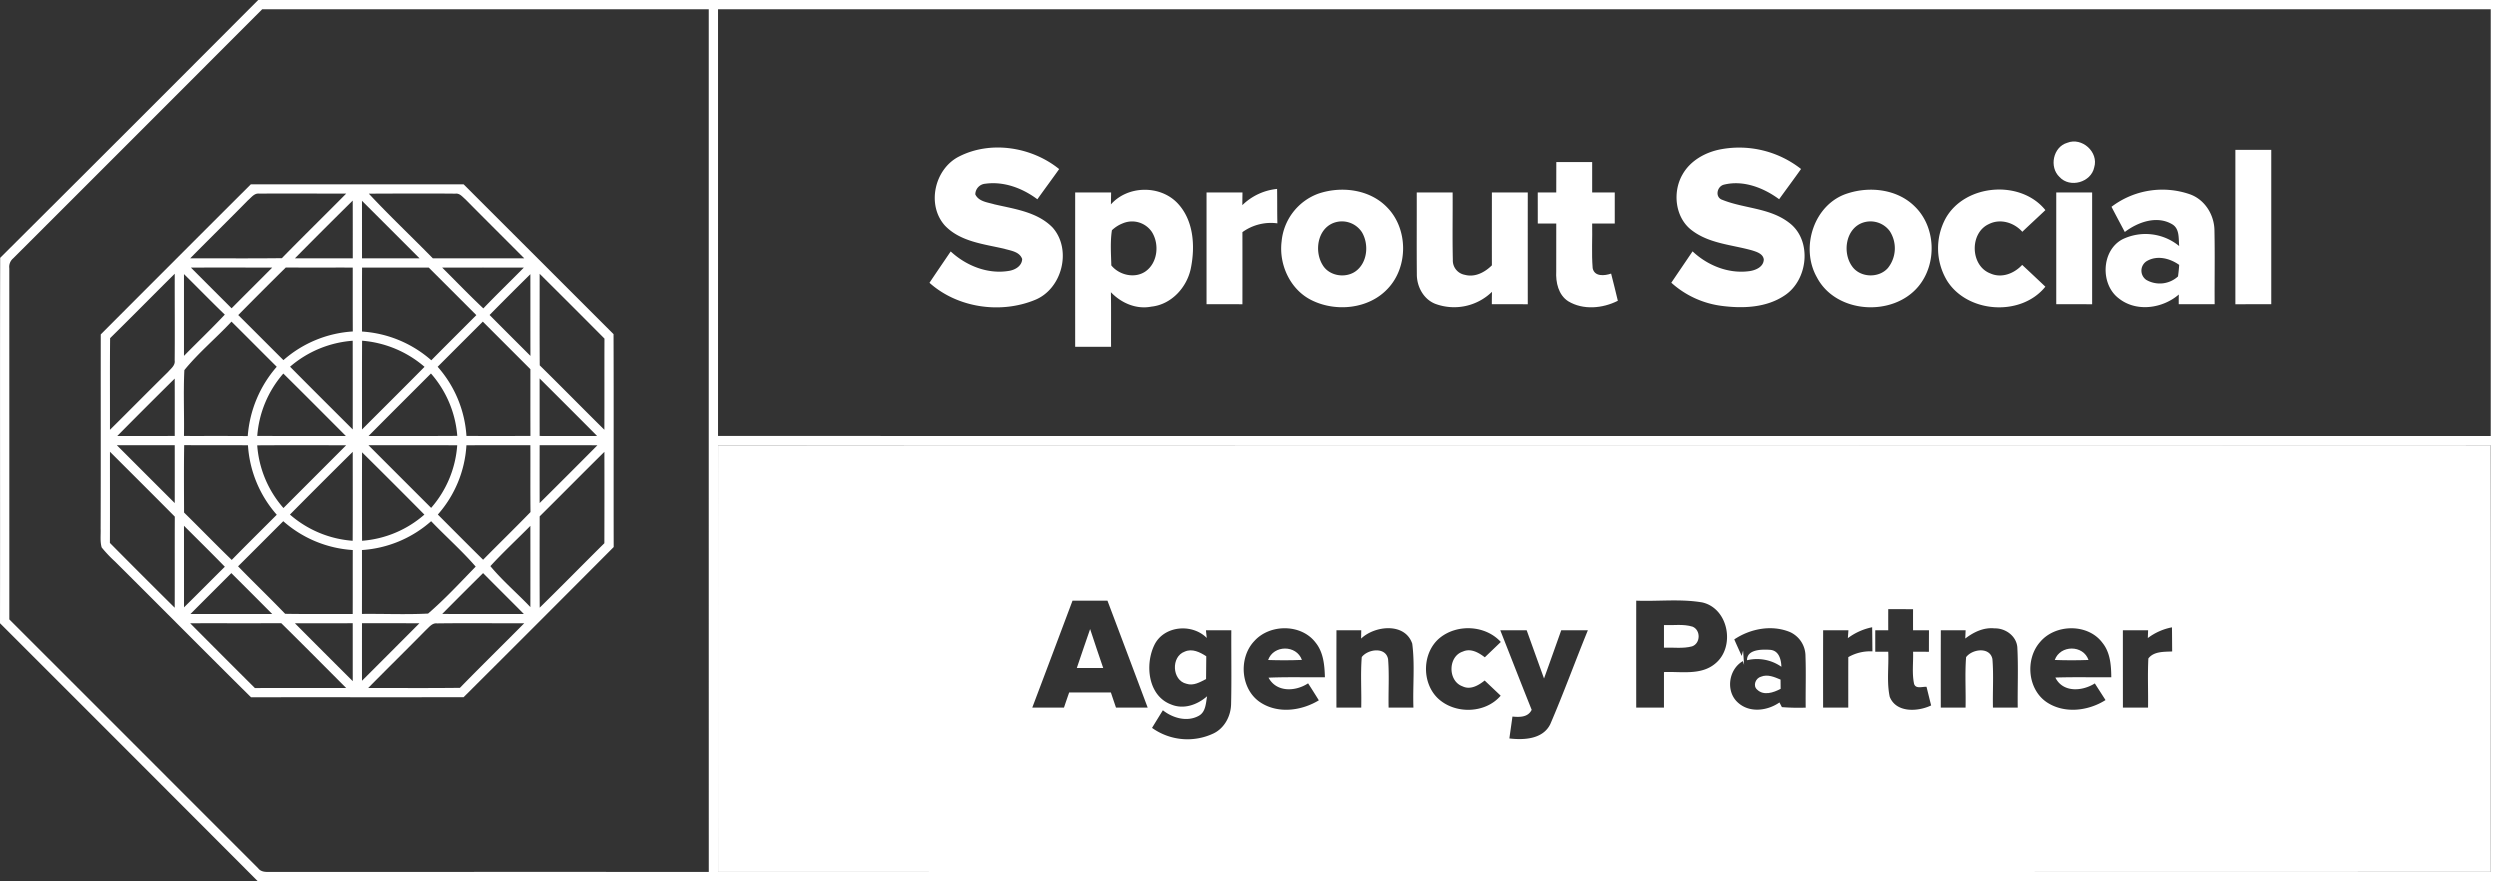 <svg xmlns="http://www.w3.org/2000/svg" width="844.399" height="297.632" viewBox="0 0 844.399 297.632">
  <rect x="0" y="0" width="844.399" height="297.632" fill="#333333" stroke="none"/>
  <g id="APP-badge-horiz-1200x628-transparent_2x" data-name="APP-badge-horiz-1200x628-transparent@2x" transform="translate(-178.23 -165.37)">
    <g id="_000000ff" data-name="#000000ff">
      <path id="Path_2253" data-name="Path 2253" d="M265.43,165.38q378.6-.015,757.2-.01,0,148.815,0,297.62-378.675.015-757.35,0-43.485-43.59-87.05-87.11c.07-41.14-.05-82.28.06-123.42q43.65-43.455,87.14-87.08m1.35,3.13q-42.03,42.105-84.12,84.14a3.757,3.757,0,0,0-1.29,3.34q.015,59.295.01,118.59,42.045,42.03,84.08,84.09c.85,1.12,2.25,1.23,3.55,1.21q74.31-.03,148.62-.01-.015-145.7-.01-291.37-75.42.015-150.84.01m153.97-.01V312.62q299.37.015,598.75.01V168.5q-299.37,0-598.75,0m.01,147.27q-.03,72.045,0,144.1,299.385,0,598.75-.02c-.07-48.04.1-96.08-.08-144.12Q720.09,315.82,420.76,315.77Z" fill="#fff"/>
      <path id="Path_2254" data-name="Path 2254" d="M876.46,213.6c4.97-1.99,10.69,3.14,9.11,8.3-1.04,5.08-8.21,7.09-11.71,3.26C870.29,221.82,871.66,214.99,876.46,213.6Z" fill="#fff"/>
      <path id="Path_2255" data-name="Path 2255" d="M502.25,218.19c10.71-5.42,24.52-3.17,33.72,4.29-2.42,3.42-4.93,6.78-7.36,10.2-4.99-3.74-11.31-6.13-17.6-5.25a3.65,3.65,0,0,0-3.36,3.6c1.16,2.45,4.2,2.68,6.49,3.37,6.83,1.58,14.5,2.56,19.63,7.84,6.57,7.44,3.22,20.72-5.96,24.43-11.63,4.79-26.19,2.69-35.64-5.78,2.36-3.55,4.78-7.06,7.17-10.59,5.26,4.86,12.62,7.81,19.82,6.54,2.02-.35,4.26-1.68,4.32-3.99-.9-2.51-3.85-2.79-6.04-3.45-6.93-1.61-14.84-2.38-20.03-7.81C491.07,234.58,493.9,222.31,502.25,218.19Z" fill="#fff"/>
      <path id="Path_2256" data-name="Path 2256" d="M759.59,215.77a33.845,33.845,0,0,1,26.96,6.68c-2.43,3.43-4.94,6.8-7.4,10.21-5.25-3.87-12.1-6.54-18.64-4.92-2.4.58-3.13,4.3-.51,5.14,7.33,2.95,15.97,2.68,22.47,7.68,7.93,5.87,6.5,19.39-1.47,24.6-6.14,4.14-14.01,4.45-21.13,3.54a31.318,31.318,0,0,1-17.14-7.84c2.39-3.53,4.79-7.05,7.18-10.59,5.06,4.76,12.12,7.63,19.12,6.69,2.15-.27,4.9-1.43,4.93-3.98-.26-1.93-2.43-2.55-3.99-3.05-6.8-1.9-14.33-2.27-20.17-6.66-5.76-4.21-6.75-12.88-3.34-18.87C749.11,219.6,754.31,216.73,759.59,215.77Z" fill="#fff"/>
      <path id="Path_2257" data-name="Path 2257" d="M933.25,216h12.12v52.12q-6.06,0-12.12.01Z" fill="#fff"/>
      <path id="Path_2258" data-name="Path 2258" d="M703.87,230.37c0-3.42,0-6.83.02-10.25q6.045.015,12.11,0c0,3.42-.01,6.84,0,10.26q3.81-.015,7.63-.01-.015,5.25,0,10.5-3.825,0-7.63.01c.11,5.02-.24,10.06.17,15.07.6,2.95,4.04,2.58,6.23,1.83.75,3.06,1.57,6.1,2.27,9.18-5.11,2.6-11.72,3.21-16.75.17-3.36-2.15-4.26-6.42-4.06-10.14q.015-8.055.01-16.11c-2.08-.01-4.17-.01-6.24-.01-.01-3.5-.01-6.99-.01-10.49C699.7,230.38,701.78,230.37,703.87,230.37Z" fill="#fff"/>
      <path id="Path_2259" data-name="Path 2259" d="M212.26,278.33q25.32-25.38,50.7-50.71,35.94.03,71.87.02,25.32,25.29,50.63,50.59c.09,23.97,0,47.94.05,71.91q-25.29,25.41-50.7,50.72c-23.93.03-47.87-.01-71.8.02-15.39-15.23-30.62-30.62-45.97-45.88a44.363,44.363,0,0,1-4.47-4.73c-.59-2.04-.27-4.23-.35-6.32.08-21.88.01-43.75.04-65.62m49.73-45.31c-6.46,6.58-13.04,13.04-19.52,19.6,10.32-.02,20.64.08,30.96-.05,7.18-7.34,14.52-14.51,21.73-21.81-9.79.02-19.57-.08-29.36.01-1.67-.23-2.69,1.32-3.81,2.25m62.43,19.6c10.29.02,20.58,0,30.88,0-6.62-6.65-13.29-13.26-19.89-19.94-.98-.82-1.9-2.09-3.35-1.9-9.75-.1-19.51-.03-29.26,0,6.99,7.48,14.45,14.52,21.62,21.84m-23.93-19.43c.01,6.47,0,12.95.01,19.43q9.705.015,19.43,0-9.705-9.72-19.44-19.43m-22.65,19.44c6.52-.01,13.03,0,19.54-.01-.01-6.5.01-13-.02-19.5q-9.825,9.69-19.52,19.51m-35.14,3.12q6.87,6.885,13.75,13.75c4.56-4.6,9.16-9.15,13.71-13.74q-13.725-.03-27.46-.01m16,16.04c5.11,5.05,10.16,10.16,15.26,15.22a39.1,39.1,0,0,1,23.43-9.68c-.03-7.19-.01-14.39-.02-21.58-7.54-.02-15.08.02-22.62-.02q-8.07,7.965-16.05,16.06m41.8,5.56a39.277,39.277,0,0,1,23.41,9.71c5.04-5.11,10.14-10.16,15.21-15.25q-8.025-8.04-16.07-16.06-11.265,0-22.53,0c-.05,7.2-.01,14.4-.02,21.6m27.08-21.59c4.63,4.59,9.15,9.3,13.9,13.78,4.48-4.67,9.14-9.16,13.68-13.78q-13.8-.03-27.58,0m-87.21,2.19q0,13.815,0,27.62c4.58-4.66,9.31-9.17,13.79-13.93-4.66-4.49-9.18-9.14-13.79-13.69m-24.95,21.64c-.11,10.31-.02,20.63-.05,30.95,6.57-6.5,13.06-13.09,19.65-19.57.94-1.11,2.45-2.17,2.21-3.84.09-9.76-.01-19.53.02-29.3-7.3,7.23-14.5,14.56-21.83,21.76m128.17-7.83c4.58,4.62,9.19,9.21,13.8,13.82-.03-9.2,0-18.4-.02-27.6q-6.945,6.84-13.78,13.78m16.91-13.91c.01,10.3-.04,20.61.03,30.92,7.32,7.2,14.52,14.54,21.83,21.76.04-10.27-.01-20.54.03-30.8q-10.905-10.98-21.89-21.88M256.42,274c-5.19,5.56-11.13,10.49-15.92,16.38-.36,7.4-.01,14.83-.13,22.24,7.18.02,14.36-.03,21.54.04a40.1,40.1,0,0,1,9.79-23.41c-5.11-5.07-10.17-10.19-15.28-15.25m84.89,0q-7.635,7.62-15.26,15.25a38.992,38.992,0,0,1,9.73,23.37c7.2,0,14.41.03,21.61-.02-.03-7.51-.01-15.02-.01-22.53L341.31,274M276.2,289.23c7.02,7.1,14.1,14.13,21.17,21.19q.015-14.985-.01-29.96a36.512,36.512,0,0,0-21.16,8.77m24.3,21.2c7.04-7.05,14.12-14.07,21.12-21.16a36.764,36.764,0,0,0-21.09-8.82c-.07,10-.02,19.99-.03,29.98m-35.38,2.18c9.98.04,19.95,0,29.93.02-7.03-7.04-14.04-14.1-21.12-21.09a36.13,36.13,0,0,0-8.81,21.07m58.67-21.09c-7.03,7.04-14.08,14.05-21.08,21.11,9.99-.02,19.98.04,29.97-.04a36.171,36.171,0,0,0-8.89-21.07m36.7,1.67c.01,6.47,0,12.95.01,19.43q9.705.015,19.42,0-9.69-9.735-19.43-19.43M217.84,312.63c6.47-.01,12.94,0,19.41-.01,0-6.46.02-12.92-.01-19.38q-9.765,9.645-19.4,19.39m-.14,3.12q9.765,9.78,19.55,19.54.015-9.765,0-19.54-9.78-.015-19.55,0m22.7,22.74c5.4,5.3,10.66,10.74,16.1,16,5.02-5.13,10.14-10.18,15.21-15.26a39.208,39.208,0,0,1-9.73-23.47c-7.18-.04-14.36.03-21.54-.05-.13,7.59-.06,15.18-.04,22.78m24.71-22.71a36,36,0,0,0,8.86,21.18q10.59-10.59,21.18-21.2c-10.02-.01-20.03-.04-30.04.02m37.58-.03q10.575,10.59,21.16,21.16a35.975,35.975,0,0,0,8.81-21.15c-9.99-.03-19.98-.01-29.97-.01m23.42,23.41c5.09,5.1,10.16,10.21,15.29,15.27,5.31-5.39,10.74-10.67,16.01-16.1-.08-7.53-.01-15.06-.04-22.58-7.2,0-14.4-.03-21.6.02a38.762,38.762,0,0,1-9.66,23.39m34.39-23.41q-.015,9.765,0,19.53,9.795-9.72,19.52-19.52c-6.51-.03-13.01-.01-19.52-.01m-145.13,2.2c-.01,10.26.03,20.53-.02,30.8q10.89,10.995,21.89,21.89c.04-10.26-.01-20.52.03-30.77-7.27-7.34-14.59-14.62-21.9-21.92m60.79,21.22a36.236,36.236,0,0,0,21.19,8.85c.06-10.01.02-20.02.02-30.04q-10.665,10.545-21.21,21.19m24.36-21.03q-.06,14.94,0,29.88a36.082,36.082,0,0,0,21.05-8.84q-10.47-10.575-21.05-21.04m59.99,21.64c-.02,10.28-.04,20.55.01,30.83,7.35-7.19,14.54-14.54,21.84-21.76q.045-15.435.01-30.87c-7.33,7.23-14.55,14.56-21.86,21.8M258.64,356.65c5.24,5.4,10.68,10.61,15.9,16.04,7.61.14,15.21.02,22.82.07.03-7.2,0-14.41.02-21.61a39.2,39.2,0,0,1-23.47-9.74c-5.1,5.07-10.16,10.18-15.27,15.24m41.85-5.5q.015,10.785-.01,21.58c7.45-.08,14.91.26,22.34-.12,5.69-4.89,10.84-10.48,16.08-15.86-4.68-5.41-10.1-10.16-15.05-15.34a39.072,39.072,0,0,1-23.36,9.74m-60.12-8.2q.015,13.785.01,27.56c4.63-4.53,9.17-9.16,13.79-13.72-4.55-4.67-9.19-9.23-13.8-13.84m103.49,13.64c4.12,4.95,9.07,9.16,13.51,13.83q.015-13.725,0-27.44c-4.49,4.55-9.19,8.9-13.51,13.61m-87.49,2.35c-4.59,4.6-9.21,9.19-13.8,13.81q13.8.015,27.6,0-6.885-6.93-13.8-13.81m71.22,13.8q13.785.03,27.58.01c-4.58-4.62-9.2-9.19-13.77-13.81q-6.945,6.87-13.81,13.8m-85.13,3.14q10.9,10.965,21.86,21.88,15.42-.015,30.84-.01c-7.3-7.31-14.57-14.66-21.93-21.9-10.26.06-20.51,0-30.77.03m35.39.01q9.735,9.795,19.53,19.54c-.01-6.52,0-13.04-.01-19.56-6.51.01-13.02-.01-19.52.02m22.65-.02q-.015,9.72,0,19.43,9.705-9.69,19.39-19.41c-6.46-.04-12.93-.01-19.39-.02m21.68,2.21c-6.49,6.6-13.09,13.08-19.59,19.67,10.33-.02,20.66.07,30.99-.06,7.16-7.34,14.49-14.51,21.71-21.8-9.81.01-19.61-.1-29.41.03C324.25,375.72,323.24,377.12,322.18,378.08Z" fill="#fff"/>
      <path id="Path_2260" data-name="Path 2260" d="M597.84,234.66a19.562,19.562,0,0,1,11.74-5.48c.07,3.88,0,7.76.1,11.63a16.41,16.41,0,0,0-11.81,2.97q.015,12.18,0,24.35-6.06-.015-12.12-.01,0-18.87,0-37.74,6.06-.015,12.14,0C597.87,231.8,597.85,233.23,597.84,234.66Z" fill="#fff"/>
      <path id="Path_2261" data-name="Path 2261" d="M553.45,234.41c5.69-6.44,16.65-6.6,22.53-.38,5.44,5.77,5.97,14.49,4.48,21.9-1.3,6.5-6.58,12.31-13.36,13.01-5.09.99-10.17-1.21-13.65-4.87.1,6.14.02,12.28.05,18.43-4.04,0-8.08-.01-12.12,0q-.015-26.055,0-52.13c4.04.01,8.09,0,12.14.01-.02,1.01-.05,3.02-.07,4.03m4.12,6.35a11.217,11.217,0,0,0-3.78,2.38c-.6,3.9-.3,7.93-.2,11.88,2.66,3.26,7.85,4.5,11.46,2.08,4.2-2.86,4.85-9.21,2.26-13.35A8.063,8.063,0,0,0,557.57,240.76Z" fill="#fff"/>
      <path id="Path_2262" data-name="Path 2262" d="M623.48,230.79c7.76-2.66,17.34-1.5,23.22,4.58,7.18,7.24,7.26,20.16.23,27.53-6.4,6.86-17.5,7.94-25.69,3.87-7.22-3.55-11.12-12.03-10.13-19.87a19.021,19.021,0,0,1,12.37-16.11m5.03,9.93c-5.34,2.18-6.37,9.57-3.57,14.12,2.16,3.71,7.57,4.61,11.04,2.25,4.13-2.87,4.71-9.14,2.26-13.27A8.047,8.047,0,0,0,628.51,240.72Z" fill="#fff"/>
      <path id="Path_2263" data-name="Path 2263" d="M656.75,230.38c4.04-.01,8.08,0,12.12-.01.06,7.57-.11,15.15.07,22.72a4.911,4.911,0,0,0,4.04,5.1c3.44.94,6.76-.84,9.15-3.2-.02-8.2,0-16.41,0-24.62,4.03.01,8.08,0,12.12.01q-.015,18.87,0,37.75-6.075-.015-12.14-.01c0-1.39.02-2.79.05-4.18a18.322,18.322,0,0,1-19.08,4.08c-4.06-1.55-6.36-5.91-6.3-10.12C656.7,248.73,656.78,239.55,656.75,230.38Z" fill="#fff"/>
      <path id="Path_2264" data-name="Path 2264" d="M802.44,230.64c7.53-2.4,16.68-1.31,22.47,4.42,7.22,6.93,7.63,19.42,1.28,27.05-8.63,10.4-27.86,9.21-34.27-3.04-5.77-10.12-.98-24.96,10.52-28.43m5.04,9.92c-5.84,1.95-7.03,10.07-3.73,14.7,2.67,3.92,9.04,4.18,12.14.63a10.656,10.656,0,0,0,.62-12.46A8.081,8.081,0,0,0,807.48,240.56Z" fill="#fff"/>
      <path id="Path_2265" data-name="Path 2265" d="M835.37,239.16c6.5-11.68,25.35-13.22,33.71-2.82-2.58,2.46-5.22,4.85-7.79,7.32-2.78-3.12-7.43-4.56-11.29-2.61-6.6,2.99-6.31,14.11.5,16.68,3.8,1.71,8.06.02,10.74-2.89q3.93,3.66,7.83,7.36c-8.17,10.18-26.33,8.98-33.22-2.05A21.239,21.239,0,0,1,835.37,239.16Z" fill="#fff"/>
      <path id="Path_2266" data-name="Path 2266" d="M872.75,230.38c4.04-.01,8.07,0,12.12-.01q.015,18.885,0,37.76-6.06-.015-12.12-.01Q872.75,249.25,872.75,230.38Z" fill="#fff"/>
      <path id="Path_2267" data-name="Path 2267" d="M891.41,235.22a28.4,28.4,0,0,1,26.5-4.22c5,1.78,8.18,6.88,8.27,12.1.18,8.34.01,16.68.07,25.02-4.05,0-8.1.01-12.13,0-.01-1.09,0-2.19.03-3.28-5.48,4.74-14.32,6.02-20.23,1.35-6.37-4.74-5.98-16.24,1.22-20.01a17.89,17.89,0,0,1,19.13,2.3c-.25-2.52.21-5.79-2.31-7.33-5.18-3.1-11.62-.79-16.06,2.58-1.5-2.84-3.02-5.66-4.49-8.51m12.07,18.25a3.785,3.785,0,0,0-.33,6.43,9.122,9.122,0,0,0,10.72-1.16c.18-1.29.32-2.59.4-3.9C911.19,252.65,906.95,251.53,903.48,253.47Z" fill="#fff"/>
    </g>
    <g id="_006b40ff" data-name="#006b40ff">
      <path id="Path_2327" data-name="Path 2327" d="M420.76,315.77q299.34-.09,598.67-.04c.18,48.04.01,96.08.08,144.12q-299.37.09-598.75.02-.03-72.045,0-144.1m119.72,52.49q-6.765,18.06-13.59,36.11,5.355.015,10.71,0c.57-1.71,1.16-3.41,1.75-5.11,4.69-.01,9.39-.02,14.09,0q.855,2.55,1.73,5.11,5.34.015,10.7,0-6.765-18.06-13.58-36.11-5.91-.03-11.81,0m190.4-.01q-.015,18.06,0,36.13,4.68-.015,9.37,0V392.37c5.77-.25,12.49,1.19,17.31-2.86,6.85-5.57,4.57-18.61-4.35-20.66-7.36-1.27-14.9-.31-22.33-.6M816,371.12q-.015,3.555,0,7.12c-1.46,0-2.94,0-4.38.02-.01,2.41,0,4.82,0,7.24H816c.23,5.06-.56,10.23.5,15.21,2.16,5.48,9.5,5.07,13.99,2.93-.53-2.1-1.04-4.19-1.56-6.29-1.37-.11-3.66.83-4.21-1.03-.74-3.55-.21-7.23-.33-10.83,1.77.01,3.55.01,5.35.03q0-3.645.02-7.27c-1.8-.01-3.61-.01-5.38,0q-.015-3.57,0-7.12-4.2-.015-8.38-.01m87.68,9.76c.02-.65.07-1.97.09-2.63-2.84-.01-5.69-.01-8.52,0q0,13.065.01,26.13,4.23-.015,8.49,0c.09-5.54-.18-11.08.11-16.61,1.84-2.43,5.29-2.23,8.04-2.36-.03-2.72-.03-5.43-.07-8.15a19.554,19.554,0,0,0-8.15,3.62M568.14,383.2c-3.25,6.63-2.17,17.16,5.59,20.09,4.27,1.81,8.89.15,12.21-2.75-.44,2.34-.43,5.33-2.85,6.62-3.91,2.14-8.77.75-12.09-1.89q-1.845,2.97-3.66,5.95a20.561,20.561,0,0,0,20.73,1.89c3.81-1.81,5.95-6,5.98-10.11.19-8.25.02-16.51.07-24.76-2.86,0-5.72,0-8.57.02.06.64.2,1.93.27,2.58-4.96-4.99-14.48-4.16-17.68,2.36m33.74-1.3c-5.48,5.78-4.62,16.55,2.29,20.86,5.92,3.74,13.73,2.65,19.51-.85q-1.785-2.895-3.63-5.74c-4.23,2.8-10.66,3.11-13.36-1.91,6.34-.28,12.69-.07,19.04-.14-.11-4.06-.49-8.43-3.15-11.71-4.83-6.38-15.47-6.36-20.7-.51m27.75-3.66q-.03,13.065-.01,26.14,4.185-.015,8.38,0c.13-5.69-.28-11.41.18-17.08,2.11-2.75,8.15-3.52,8.89.73.44,5.43.05,10.9.18,16.35q4.185-.015,8.38,0c-.26-7.2.53-14.47-.4-21.61-2.45-7.21-12.63-6.13-17.27-1.71.01-.71.04-2.11.05-2.82h-8.38m35.04,2.48c-6.09,4.86-6.38,15.05-.86,20.44,5.72,5.5,16.06,5.31,21.29-.81-1.81-1.72-3.61-3.42-5.41-5.13-2.09,1.66-4.81,3.27-7.49,1.96-4.99-1.79-4.94-10.11.13-11.74,2.67-1.2,5.32.34,7.41,1.94,1.8-1.73,3.61-3.44,5.4-5.18-5.14-5.64-14.57-6.16-20.47-1.48m20.29-2.48c3.54,8.96,7.02,17.94,10.61,26.88-1.25,2.57-4.06,2.5-6.5,2.28-.32,2.46-.7,4.92-1.03,7.39,4.92.58,11.33.27,13.82-4.84,4.5-10.44,8.38-21.16,12.69-31.7q-4.515-.015-9,.01c-1.93,5.43-3.85,10.86-5.81,16.28q-2.94-8.145-5.86-16.3c-2.98.01-5.95,0-8.92,0M764,381.33c.81,1.88,1.66,3.7,2.5,5.59l.48-1.84c.11,1.61.23,3.23.33,4.86l-.41-1.27c-4.91,2.81-5.9,10.38-1.56,14.1,3.89,3.46,9.88,2.68,13.92-.14.2.4.62,1.18.82,1.58a71.83,71.83,0,0,0,8.04.17c-.07-5.8.14-11.61-.07-17.4a8.915,8.915,0,0,0-5.2-8.11c-6.17-2.57-13.4-1.18-18.85,2.46m30.01-3.09q-.03,13.065-.01,26.14,4.245-.015,8.5,0c0-5.69-.01-11.37.01-17.06a14.851,14.851,0,0,1,8.15-1.94c-.03-2.72-.04-5.44-.09-8.15a20.352,20.352,0,0,0-8.21,3.68c.05-.67.15-1.99.19-2.65-2.85-.02-5.7-.02-8.54-.02m39.75,0q-.03,13.065-.01,26.14c2.78-.01,5.58-.01,8.37,0,.13-5.69-.26-11.39.18-17.05,2.09-2.78,8.05-3.55,8.89.64.45,5.45.05,10.94.18,16.41q4.185-.015,8.37,0c-.09-6.81.23-13.64-.14-20.44-.34-3.78-4.03-6.43-7.69-6.33-3.67-.39-7.06,1.26-9.89,3.43.03-.7.09-2.1.12-2.79-2.8-.01-5.6-.01-8.38-.01m33.47,4.04c-5,5.78-4.17,15.87,2.27,20.25,5.94,3.99,14.05,3.01,19.89-.7-1.2-1.89-2.42-3.76-3.61-5.63-4.22,2.68-10.79,3.19-13.33-1.98,6.29-.2,12.59-.05,18.89-.1-.03-4-.34-8.33-2.95-11.58C883.5,375.88,872.39,376.04,867.23,382.28Z" fill="#fff"/>
      <path id="Path_2328" data-name="Path 2328" d="M740.25,376.5c3.2.13,6.54-.44,9.66.53,2.8,1.15,2.72,5.64-.15,6.65-3.09.83-6.36.33-9.51.44Q740.235,380.31,740.25,376.5Z" fill="#fff"/>
      <path id="Path_2329" data-name="Path 2329" d="M541.93,391c1.52-4.38,2.95-8.79,4.5-13.16,1.46,4.39,2.9,8.79,4.42,13.16Z" fill="#fff"/>
      <path id="Path_2330" data-name="Path 2330" d="M606.55,388.29c1.82-5.12,9.56-5.18,11.41-.03C614.15,388.42,610.35,388.42,606.55,388.29Z" fill="#fff"/>
      <path id="Path_2331" data-name="Path 2331" d="M872.25,388.28c1.83-5.11,9.6-5.17,11.39,0Q877.94,388.49,872.25,388.28Z" fill="#fff"/>
      <path id="Path_2332" data-name="Path 2332" d="M578.38,385.46c2.54-1.14,5.15.19,7.28,1.57-.04,2.56-.05,5.13-.07,7.7-2.04,1.04-4.25,2.37-6.61,1.59C574.05,395.21,573.69,387.13,578.38,385.46Z" fill="#fff"/>
      <path id="Path_2333" data-name="Path 2333" d="M768.31,388.37c-.07-3.7,5.01-3.69,7.67-3.52,3.06.15,3.86,3.2,3.93,5.73A14.358,14.358,0,0,0,768.31,388.37Z" fill="#fff"/>
      <path id="Path_2334" data-name="Path 2334" d="M771.71,398.29c-1.53-1.35-.49-3.91,1.34-4.37,2.23-.9,4.51.13,6.58.99.01.78.02,2.34.03,3.12C777.26,399.3,773.95,400.46,771.71,398.29Z" fill="#fff"/>
    </g>
  </g>
</svg>

